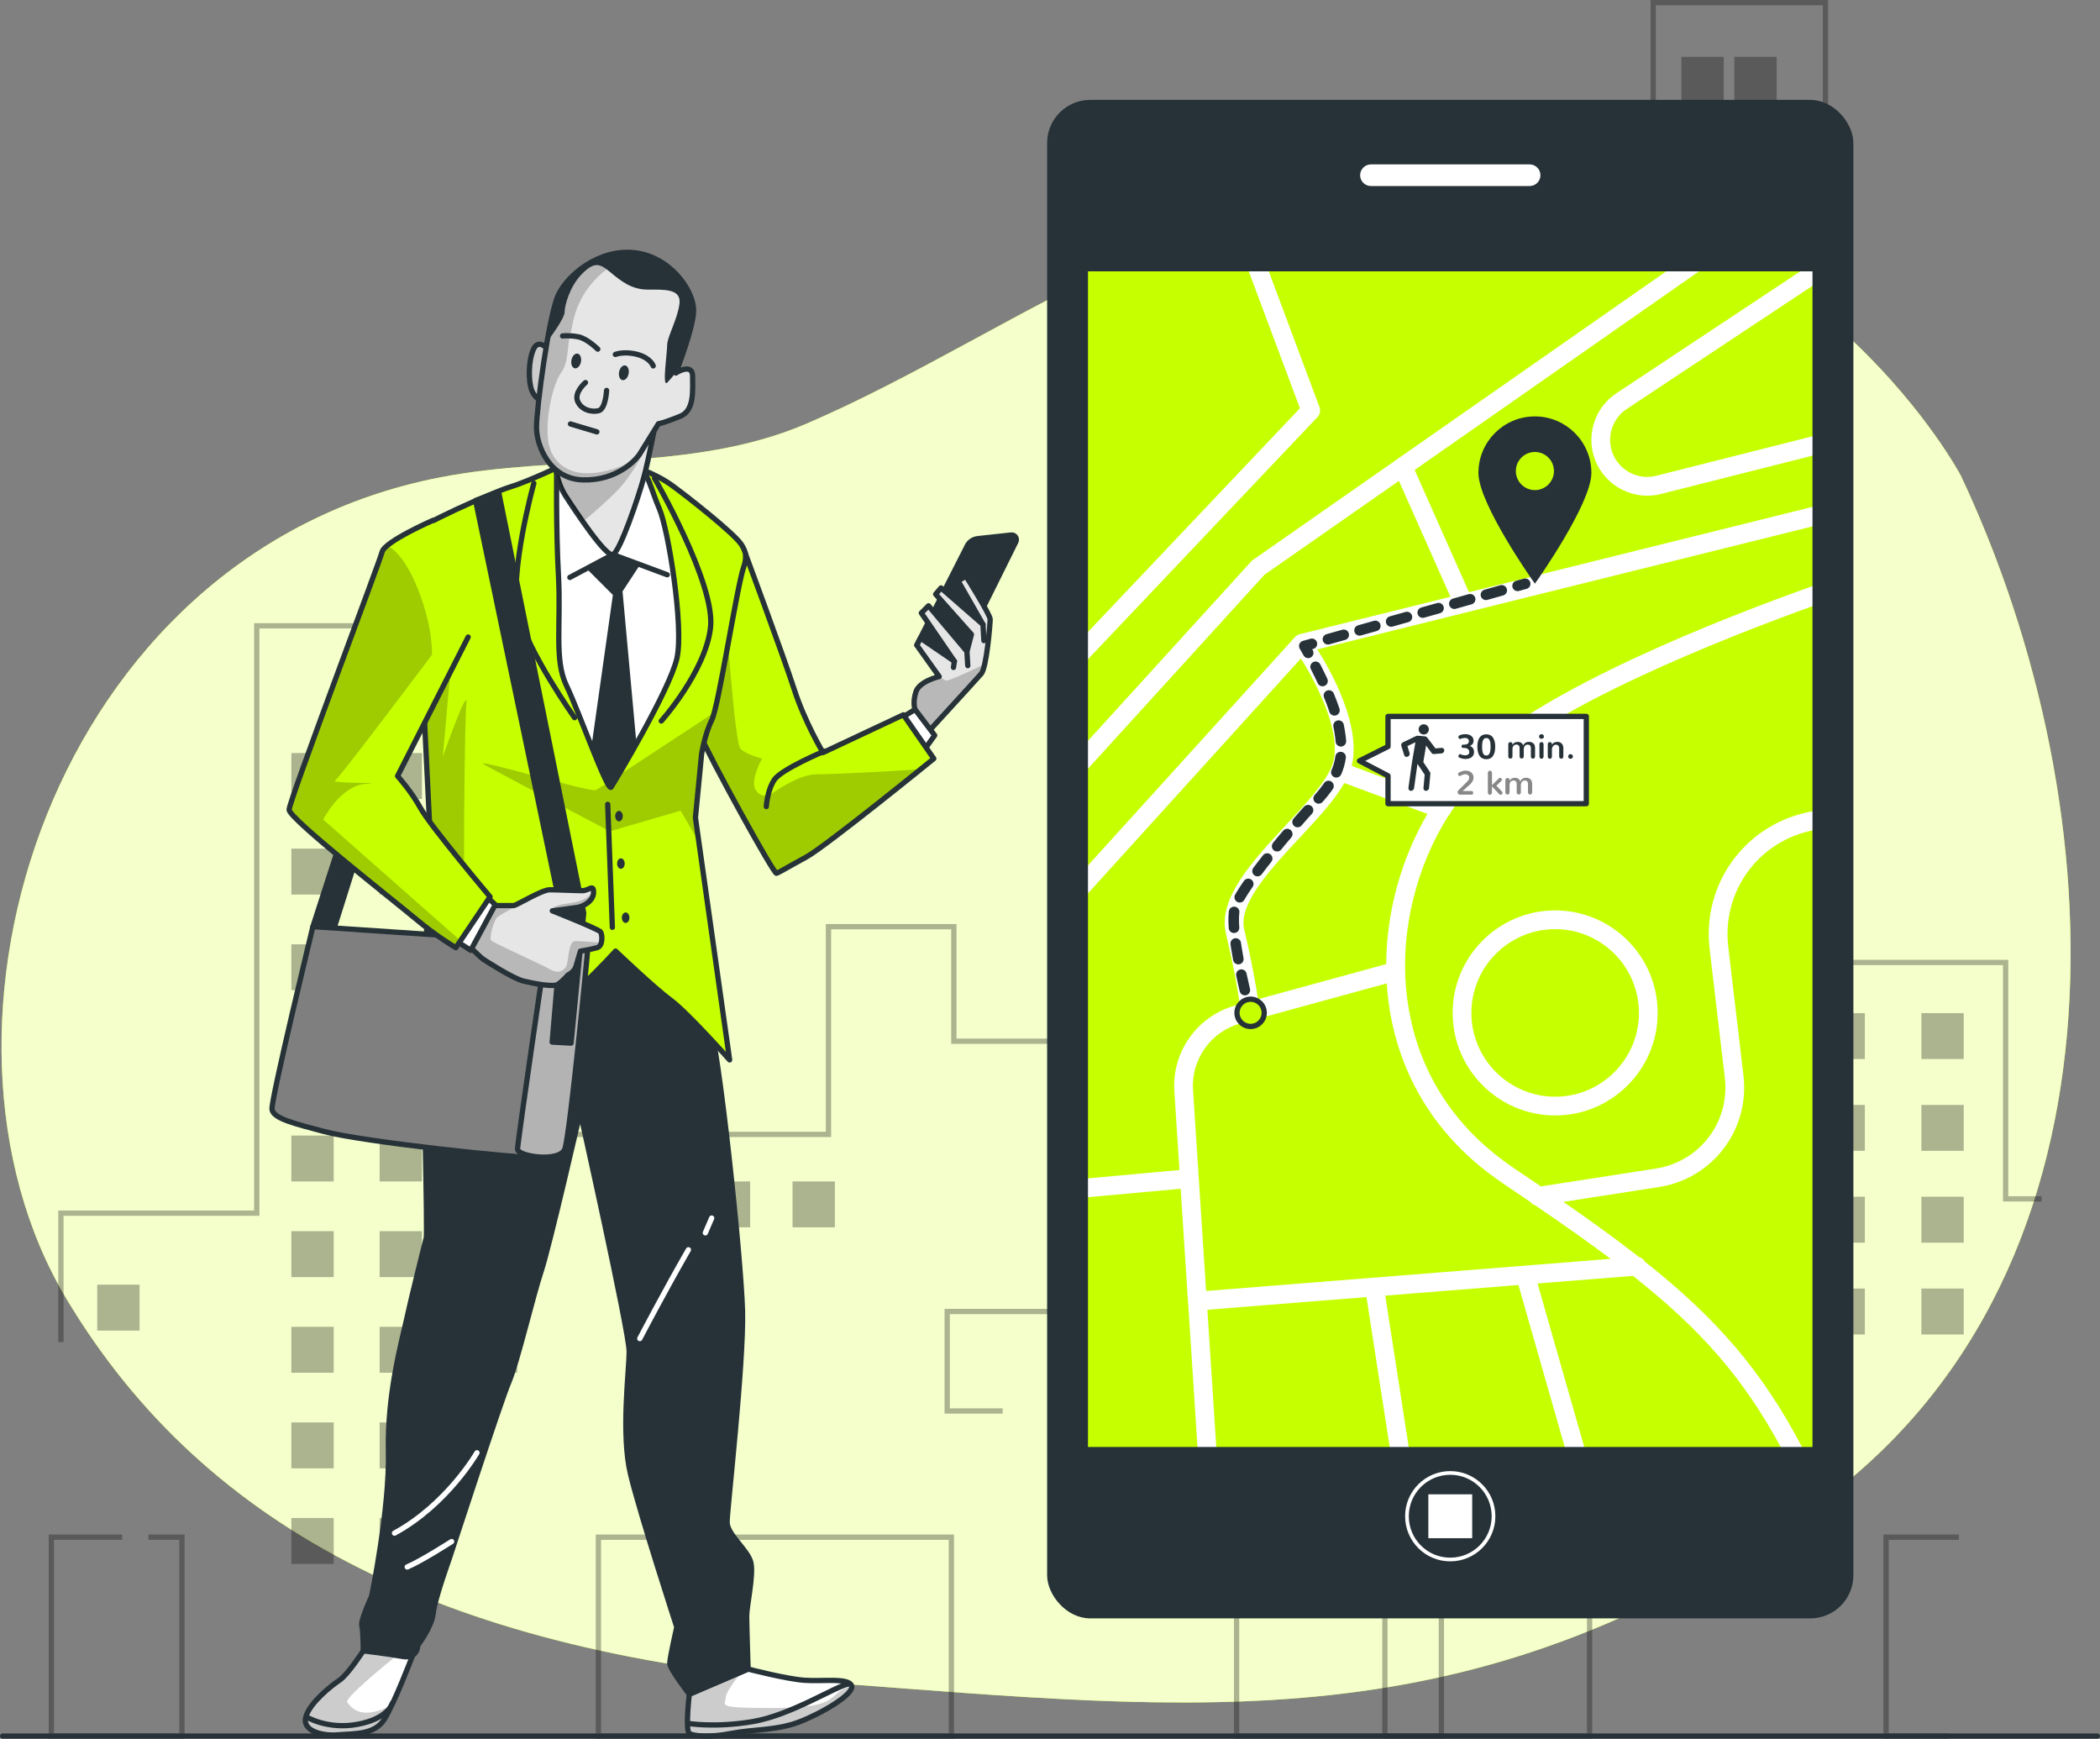 <?xml version="1.0" encoding="UTF-8"?>
<svg xmlns="http://www.w3.org/2000/svg" xmlns:xlink="http://www.w3.org/1999/xlink" viewBox="0 0 397.85 329.37">
  <rect x="0" y="0" width="397.85" height="329.37" fill="#808080" stroke="none"/>
  <defs>
    <style>
      .cls-1, .cls-2, .cls-3, .cls-4 {
        fill: #c6ff00;
      }

      .cls-1, .cls-5, .cls-6, .cls-7, .cls-8, .cls-9, .cls-10, .cls-11, .cls-12 {
        stroke-width: 0px;
      }

      .cls-13 {
        clip-path: url(#clippath-11);
      }

      .cls-14, .cls-7, .cls-9, .cls-15 {
        fill: #fff;
      }

      .cls-2, .cls-16, .cls-17, .cls-3, .cls-15, .cls-18, .cls-19, .cls-20, .cls-21 {
        stroke: #263238;
      }

      .cls-2, .cls-17, .cls-22, .cls-15, .cls-23, .cls-18, .cls-19, .cls-20, .cls-21 {
        stroke-linecap: round;
        stroke-linejoin: round;
      }

      .cls-16, .cls-24, .cls-3 {
        stroke-miterlimit: 10;
      }

      .cls-16, .cls-23, .cls-10, .cls-21 {
        fill: #263238;
      }

      .cls-17 {
        stroke-dasharray: 0 0 3 3;
      }

      .cls-17, .cls-22, .cls-24, .cls-18, .cls-19, .cls-20 {
        fill: none;
      }

      .cls-17, .cls-18, .cls-19 {
        stroke-width: 2px;
      }

      .cls-25 {
        clip-path: url(#clippath-2);
      }

      .cls-6, .cls-24 {
        opacity: .3;
      }

      .cls-26 {
        clip-path: url(#clippath-6);
      }

      .cls-22, .cls-23 {
        stroke: #fff;
      }

      .cls-7 {
        opacity: .8;
      }

      .cls-24 {
        stroke: #000;
      }

      .cls-27 {
        clip-path: url(#clippath-7);
      }

      .cls-8 {
        opacity: .2;
      }

      .cls-28 {
        clip-path: url(#clippath-1);
      }

      .cls-29 {
        clip-path: url(#clippath-4);
      }

      .cls-30 {
        opacity: .47;
      }

      .cls-23 {
        stroke-width: .7px;
      }

      .cls-31 {
        clip-path: url(#clippath-9);
      }

      .cls-32 {
        clip-path: url(#clippath);
      }

      .cls-18 {
        stroke-dasharray: 0 0 3.11 3.11;
      }

      .cls-11 {
        opacity: .5;
      }

      .cls-33 {
        clip-path: url(#clippath-3);
      }

      .cls-34 {
        clip-path: url(#clippath-8);
      }

      .cls-35 {
        clip-path: url(#clippath-5);
      }

      .cls-36 {
        clip-path: url(#clippath-10);
      }

      .cls-12 {
        opacity: .1;
      }
    </style>
    <clipPath id="clippath">
      <rect class="cls-2" x="205.62" y="50.9" width="138.26" height="223.7"/>
    </clipPath>
    <clipPath id="clippath-1">
      <path class="cls-15" d="M141.73,316.17s7.16,1.86,10.6,2.12c3.45.27,8.48-.53,9.01,1.06.53,1.59-5.83,5.3-10.07,6.89-4.24,1.59-8.75,1.33-12.73,2.12-3.98.8-7.16.53-7.95,0-.8-.53,0-7.42,0-7.42l11.13-4.77Z"/>
    </clipPath>
    <clipPath id="clippath-2">
      <path class="cls-15" d="M68.82,312.72s-2.92,4.51-4.51,5.57c-1.59,1.06-5.57,4.24-6.36,6.89s2.92,3.71,6.1,3.45,6.89,0,8.75-2.92c1.86-2.92,5.3-11.93,5.3-11.93,0,0-6.89-2.39-9.28-1.06Z"/>
    </clipPath>
    <clipPath id="clippath-3">
      <path class="cls-15" d="M173.53,141.17s11.35-12.37,12.37-13.55c1.02-1.19,1.69-9.49,1.69-10.33s-4.57-8.13-4.57-8.13l-1.52.85,4.74,8.3-7.96-6.94-1.02,1.19,6.78,7.62-.85,3.22-7.28-8.64-1.36,1.36,6.27,9.15-6.44-4.4-.68,1.36,4.23,5.93s-3.73.85-4.4,2.88c-.68,2.03-.17,3.39-.17,3.39l-2.88,2.54,3.05,4.23Z"/>
    </clipPath>
    <clipPath id="clippath-4">
      <path class="cls-2" d="M171.15,135.41l5.76,8.3s-20.48,16.64-24.21,18.67c-3.73,2.03-5.08,2.88-5.59,3.05-.51.17-12.22-21.05-14.93-27.14-2.71-6.1,8.75-34.2,8.75-34.2,0,0,7.51,20.24,9.54,26.51,2.03,6.27,5.45,11.96,5.45,11.96l15.23-7.15Z"/>
    </clipPath>
    <clipPath id="clippath-5">
      <path class="cls-2" d="M132.9,142.95s.61-3.88,1.94-6.53c1.33-2.65,4.77-25.45,6.1-29.16.32-.9.37-1.7.28-2.41-.18-.63-.44-1.23-.83-1.8-1.5-2.16-10.14-8.98-13.13-11.14-2.99-2.16-7.98-4.16-10.97-4.16s-9.31.17-9.31.17c0,0-6.98,3.32-10.31,4.32-3.32,1-17.95,7.48-17.95,8.64s2.99,61.84,2.99,61.84l-2.66,41.22s12.13-4.49,19.95-8.64,17.62-15.13,17.62-15.13c0,0,7.31,6.98,10.47,9.31,3.16,2.33,11.14,11.3,11.14,11.3l-6.48-45.88,1.16-11.97Z"/>
    </clipPath>
    <clipPath id="clippath-6">
      <path class="cls-15" d="M103.91,66.3s-1.83-2.33-2.83-.17-1,6.17-.33,7.84c.67,1.67,2.67,2.83,2.83,1.83.17-1,.33-9.5.33-9.5Z"/>
    </clipPath>
    <clipPath id="clippath-7">
      <path class="cls-15" d="M128.08,70.64l-.02.02c1.48-3.97,3.34-9.43,3.34-11.83,0-3.99-4.65-10.31-11.3-10.97s-12.47,4.16-14.3,7.98-4.16,21.61-4.16,25.1,2.49,9.81,8.81,9.97c6.32.17,9.97-3.66,10.8-4.99s3.49-5.65,3.49-5.65c1.16-.17,4.32-1.5,4.32-1.5,2.49-1.16,2.16-4.82,2.16-7.48s-3.16-.66-3.16-.66Z"/>
    </clipPath>
    <clipPath id="clippath-8">
      <path class="cls-15" d="M103.62,178.51l-44.34-2.98s-7.95,32.81-7.75,34.6c.2,1.79,4.5,2.76,9.74,4.18,7.36,1.99,36.98,5.17,40.96,4.97,3.98-.2,3.38-6.56,3.58-7.75.2-1.19,2.58-32.41,2.58-32.41l-4.77-.6Z"/>
    </clipPath>
    <clipPath id="clippath-9">
      <path class="cls-15" d="M103.62,178.51s-5.57,37.78-5.57,39.17,7.95,2.58,8.95,0c.99-2.58,4.37-37.58,4.37-38.18s-7.75-.99-7.75-.99Z"/>
    </clipPath>
    <clipPath id="clippath-10">
      <path class="cls-15" d="M93,171.54h4.32c.5,0,5.32-2.99,6.82-2.99s4.82.17,6.15.17,2.16-1.33,2.16.33-1.99,2.66-2.99,2.83c-1,.17-4.82.66-4.82.66,0,0,8.81,3.49,9.14,3.99.33.5.5,2.66-.66,2.99-1.16.33-3.16.66-3.16.66,0,0-.5,1.66-.83,2.83-.33,1.16-1.5,1.66-1.5,1.66,0,0-1.16,1.33-1.99,1.83-.83.5-4.49-.17-6.48-.66s-7.15-3.82-7.65-4.16c-.5-.33-2.83-2.66-2.83-2.66l4.32-7.48Z"/>
    </clipPath>
    <clipPath id="clippath-11">
      <path class="cls-2" d="M82.03,98.57s-9.14,3.99-9.64,5.98-17.62,47.18-17.62,48.84,19.78,17.15,23.94,20.64c4.16,3.49,7.65,5.49,7.65,5.49l6.48-9.64s-11.32-13.43-13.14-16.75c-1.83-3.32-4.38-6.12-4.38-6.12l13.37-26.33"/>
    </clipPath>
  </defs>
  <g id="Background_Simple" data-name="Background Simple">
    <g>
      <path class="cls-1" d="M371.45,90.03s-25.48-47.87-81.75-54.96c-56.27-7.09-95.55,27.48-136.96,45.21-21.68,9.29-46.45,5.68-69.47,10.17C9.67,104.82-18.06,194.85,12.6,246.06c26.54,44.33,73.26,67.38,144.39,72.7,71.13,5.32,121.03,11.52,184.73-31.92,63.7-43.44,59.45-133.87,29.73-196.81Z"/>
      <path class="cls-7" d="M371.45,90.03s-25.48-47.87-81.75-54.96c-56.27-7.09-95.55,27.48-136.96,45.21-21.68,9.29-46.45,5.68-69.47,10.17C9.67,104.82-18.06,194.85,12.6,246.06c26.54,44.33,73.26,67.38,144.39,72.7,71.13,5.32,121.03,11.52,184.73-31.92,63.7-43.44,59.45-133.87,29.73-196.81Z"/>
    </g>
  </g>
  <g id="City">
    <g>
      <polyline class="cls-24" points="11.54 254.24 11.54 229.81 48.64 229.81 48.64 118.55 85.74 118.55 85.74 142.97 106.51 142.97 106.51 214.89 156.96 214.89 156.96 175.54 180.71 175.54 180.71 197.24 198.17 197.24 206 197.24 206.63 205.39 227.13 205.39 227.13 172.82 243.45 172.82 243.45 71.06 283.52 71.06 283.52 110.41 313.2 110.41 313.2 .5 345.84 .5 345.84 182.32 379.97 182.32 379.97 227.1 386.8 227.1"/>
      <rect class="cls-6" x="55.2" y="142.65" width="8.02" height="8.7"/>
      <rect class="cls-6" x="71.92" y="142.65" width="8.02" height="8.7"/>
      <rect class="cls-6" x="55.2" y="160.76" width="8.02" height="8.7"/>
      <rect class="cls-6" x="71.92" y="160.76" width="8.02" height="8.7"/>
      <rect class="cls-6" x="89.97" y="160.76" width="8.02" height="8.7"/>
      <rect class="cls-6" x="89.97" y="178.88" width="8.02" height="8.69"/>
      <rect class="cls-6" x="89.97" y="196.99" width="8.02" height="8.69"/>
      <rect class="cls-6" x="89.97" y="215.11" width="8.02" height="8.69"/>
      <rect class="cls-6" x="89.97" y="233.22" width="8.02" height="8.7"/>
      <rect class="cls-6" x="89.97" y="251.34" width="8.02" height="8.7"/>
      <rect class="cls-6" x="55.2" y="178.88" width="8.02" height="8.69"/>
      <rect class="cls-6" x="71.92" y="178.88" width="8.02" height="8.69"/>
      <rect class="cls-6" x="55.2" y="196.99" width="8.02" height="8.69"/>
      <rect class="cls-6" x="71.92" y="196.99" width="8.02" height="8.69"/>
      <rect class="cls-6" x="55.2" y="215.11" width="8.02" height="8.69"/>
      <rect class="cls-6" x="71.92" y="215.11" width="8.02" height="8.69"/>
      <rect class="cls-6" x="55.2" y="233.22" width="8.02" height="8.7"/>
      <rect class="cls-6" x="18.42" y="243.36" width="8.02" height="8.7"/>
      <rect class="cls-6" x="134.1" y="223.8" width="8.02" height="8.69"/>
      <rect class="cls-6" x="150.15" y="223.8" width="8.02" height="8.69"/>
      <rect class="cls-6" x="318.54" y="10.77" width="8.02" height="8.7"/>
      <rect class="cls-6" x="328.57" y="10.77" width="8.02" height="8.7"/>
      <rect class="cls-6" x="318.54" y="28.89" width="8.02" height="8.69"/>
      <rect class="cls-6" x="328.57" y="28.89" width="8.02" height="8.69"/>
      <rect class="cls-6" x="318.54" y="47" width="8.02" height="8.69"/>
      <rect class="cls-6" x="328.57" y="47" width="8.02" height="8.69"/>
      <rect class="cls-6" x="318.54" y="65.12" width="8.02" height="8.69"/>
      <rect class="cls-6" x="328.57" y="65.12" width="8.02" height="8.69"/>
      <rect class="cls-6" x="318.54" y="83.23" width="8.02" height="8.69"/>
      <rect class="cls-6" x="328.57" y="83.23" width="8.02" height="8.69"/>
      <rect class="cls-6" x="318.54" y="101.35" width="8.02" height="8.69"/>
      <rect class="cls-6" x="328.57" y="101.35" width="8.02" height="8.69"/>
      <rect class="cls-6" x="318.54" y="119.46" width="8.02" height="8.69"/>
      <rect class="cls-6" x="328.57" y="119.46" width="8.02" height="8.69"/>
      <rect class="cls-6" x="318.54" y="137.58" width="8.02" height="8.69"/>
      <rect class="cls-6" x="328.57" y="137.58" width="8.02" height="8.69"/>
      <rect class="cls-6" x="318.54" y="155.69" width="8.02" height="8.7"/>
      <rect class="cls-6" x="328.57" y="155.69" width="8.02" height="8.7"/>
      <rect class="cls-6" x="250.33" y="155.69" width="8.02" height="8.7"/>
      <rect class="cls-6" x="267.72" y="155.69" width="8.02" height="8.7"/>
      <rect class="cls-6" x="285.1" y="155.69" width="8.02" height="8.7"/>
      <rect class="cls-6" x="250.33" y="194.82" width="8.02" height="8.69"/>
      <rect class="cls-6" x="267.72" y="194.82" width="8.02" height="8.69"/>
      <rect class="cls-6" x="285.1" y="194.82" width="8.02" height="8.69"/>
      <rect class="cls-6" x="250.33" y="233.95" width="8.02" height="8.69"/>
      <rect class="cls-6" x="267.72" y="233.95" width="8.02" height="8.69"/>
      <rect class="cls-6" x="285.1" y="233.95" width="8.02" height="8.69"/>
      <rect class="cls-6" x="318.54" y="173.8" width="8.02" height="8.7"/>
      <rect class="cls-6" x="328.57" y="173.8" width="8.02" height="8.7"/>
      <rect class="cls-6" x="318.54" y="191.92" width="8.02" height="8.69"/>
      <rect class="cls-6" x="328.57" y="191.92" width="8.02" height="8.69"/>
      <rect class="cls-6" x="318.54" y="210.03" width="8.02" height="8.69"/>
      <rect class="cls-6" x="328.57" y="210.03" width="8.02" height="8.69"/>
      <rect class="cls-6" x="345.28" y="191.92" width="8.02" height="8.69"/>
      <rect class="cls-6" x="364.01" y="191.92" width="8.02" height="8.69"/>
      <rect class="cls-6" x="345.28" y="209.31" width="8.02" height="8.69"/>
      <rect class="cls-6" x="364.01" y="209.31" width="8.02" height="8.69"/>
      <rect class="cls-6" x="345.28" y="226.7" width="8.02" height="8.7"/>
      <rect class="cls-6" x="364.01" y="226.7" width="8.02" height="8.7"/>
      <rect class="cls-6" x="345.28" y="244.09" width="8.02" height="8.7"/>
      <rect class="cls-6" x="364.01" y="244.09" width="8.02" height="8.7"/>
      <rect class="cls-6" x="318.54" y="228.15" width="8.02" height="8.69"/>
      <rect class="cls-6" x="328.57" y="228.15" width="8.02" height="8.69"/>
      <rect class="cls-6" x="318.54" y="246.26" width="8.02" height="8.69"/>
      <rect class="cls-6" x="328.57" y="246.26" width="8.02" height="8.69"/>
      <rect class="cls-6" x="71.92" y="233.22" width="8.02" height="8.7"/>
      <rect class="cls-6" x="55.2" y="251.34" width="8.02" height="8.7"/>
      <rect class="cls-6" x="71.92" y="251.34" width="8.02" height="8.7"/>
      <rect class="cls-6" x="55.2" y="269.45" width="8.02" height="8.7"/>
      <rect class="cls-6" x="71.92" y="269.45" width="8.02" height="8.7"/>
      <rect class="cls-6" x="55.2" y="287.56" width="8.02" height="8.69"/>
      <rect class="cls-6" x="71.92" y="287.56" width="8.02" height="8.69"/>
      <polyline class="cls-24" points="301.15 293.01 301.15 328.87 234.28 328.87 234.28 257.59 301.15 257.59 301.15 286.63"/>
      <polyline class="cls-24" points="369.2 328.87 357.32 328.87 357.32 291.19 371.12 291.19"/>
      <polyline class="cls-24" points="132.74 291.19 180.24 291.19 180.24 328.87 113.37 328.87 113.37 291.19 126.4 291.19"/>
      <polyline class="cls-24" points="28.12 291.19 34.47 291.19 34.47 328.87 9.73 328.87 9.73 291.19 23.14 291.19"/>
      <rect class="cls-24" x="262.37" y="257.59" width="10.7" height="71.28"/>
      <polyline class="cls-24" points="189.96 267.28 179.45 267.28 179.45 248.44 214.89 248.44 214.89 267.28 199.47 267.28"/>
    </g>
  </g>
  <g id="Device">
    <g>
      <rect class="cls-21" x="198.88" y="19.42" width="151.75" height="286.65" rx="7.67" ry="7.67"/>
      <g>
        <rect class="cls-4" x="205.62" y="50.9" width="138.26" height="223.7"/>
        <g class="cls-32">
          <g>
            <path class="cls-9" d="M343.89,95.89l-65.59,16.29-10.29-23.16,54.59-38.12h-6.21l-79.02,55.17c-.11.08-.21.16-.3.26l-31.46,34.56v5.28l33.95-37.3,25.47-17.78,9.76,21.96-28.52,7.08s0,0,0,0h-.04s-.02.02-.04.02c-.13.04-.26.09-.38.16-.03.02-.07.04-.1.06-.03.02-.05.03-.08.05-.1.07-.2.16-.28.25,0,0,0,0,0,0l-39.72,43.81v5.29l40.83-45.03c3.23,5.1,8.23,14.99,5.75,20.67-1.37,3.14-4.87,6.9-8.58,10.88-6.36,6.83-12.94,13.9-11.37,20.57,1.68,7.13,2.39,11.69,2.62,13.38l-.86.24c-7.17,1.96-12.02,8.77-11.54,16.19l.97,14.97-17.83,1.62v3.57l18.06-1.64,1.37,21.09c-.01.11-.02.22,0,.34,0,.09.03.17.05.26l1.8,27.73h3.56l-1.72-26.5,30.14-2.4,4.48,28.9h3.6l-4.52-29.18,25.23-2.01,8.91,31.18h3.7l-8.99-31.47,18.08-1.44c12.65,9.98,20.91,19.2,28.26,32.91h4.02c-7.81-15.04-16.64-25.01-30.01-35.6-.23-.41-.62-.72-1.08-.85-4.29-3.35-9.05-6.79-14.37-10.48l18.06-2.8c10.21-1.58,17.26-10.86,16.05-21.12l-2.88-24.41c-1.22-10.29,5.49-19.73,15.61-21.96l.89-.2v-3.64l-1.66.37c-11.9,2.63-19.8,13.74-18.37,25.85l2.88,24.41c.99,8.35-4.75,15.9-13.06,17.19l-21.79,3.38c-1.65-1.12-3.34-2.27-5.09-3.45-15.31-10.3-19.57-24.2-20.45-34.05-1.01-11.29,2.03-23.22,7.98-32.66.2-.18.37-.4.47-.66,0-.02,0-.04.02-.06,1.82-2.77,3.87-5.32,6.17-7.55,12.91-12.53,45.04-25.26,62.91-31.68v-3.8c-17.82,6.33-51.54,19.5-65.38,32.94-2.26,2.2-4.31,4.68-6.14,7.37l-16.32-6.06c1.82-7.55-3.77-17.69-6.52-22.07l94.35-23.43v-3.66ZM284.82,224.23c1.75,1.18,3.44,2.32,5.08,3.44.24.32.58.55.96.66,5.3,3.62,10.02,6.94,14.28,10.13l-76.64,6.09-2.48-38.12c-.37-5.74,3.38-11.01,8.93-12.54l27.78-7.61c.03.42.04.84.08,1.26.95,10.62,5.54,25.6,22.01,36.68ZM270.43,154.18c-4.94,8.44-7.75,18.52-7.81,28.45l-24.29,6.65c-.3-2.05-1.03-6.5-2.62-13.25-1.13-4.82,5.05-11.47,10.51-17.33,3.39-3.64,6.61-7.11,8.47-10.37l15.74,5.85Z"/>
            <path class="cls-9" d="M246.27,77.34l-40.64,42.88v5.17l43.98-46.4c.47-.49.61-1.21.38-1.84l-9.8-26.24h-3.79l9.88,26.44Z"/>
            <path class="cls-9" d="M275.21,191.88c0,10.71,8.71,19.42,19.42,19.42s19.42-8.71,19.42-19.42-8.71-19.42-19.42-19.42-19.42,8.71-19.42,19.42ZM310.5,191.88c0,8.75-7.12,15.87-15.87,15.87s-15.87-7.12-15.87-15.87,7.12-15.87,15.87-15.87,15.87,7.12,15.87,15.87Z"/>
            <path class="cls-9" d="M302.25,87.26c1.63,4.07,5.6,6.64,9.83,6.64.85,0,1.71-.1,2.57-.32l29.23-7.39v-3.67l-30.11,7.61c-3.4.86-6.93-.95-8.23-4.2-1.23-3.07-.12-6.62,2.64-8.45l35.7-23.67v-2.93h-2.02l-35.65,23.63c-4.15,2.75-5.82,8.11-3.97,12.73Z"/>
          </g>
          <g>
            <path class="cls-16" d="M290.79,79.38c-5.63,0-10.2,4.57-10.2,10.2s10.2,20.12,10.2,20.12c0,0,10.2-14.49,10.2-20.12s-4.57-10.2-10.2-10.2ZM290.79,93.34c-2.27,0-4.11-1.84-4.11-4.11s1.84-4.11,4.11-4.11,4.11,1.84,4.11,4.11-1.84,4.11-4.11,4.11Z"/>
            <g>
              <line class="cls-19" x1="288.95" y1="110.58" x2="287.51" y2="110.98"/>
              <line class="cls-18" x1="284.51" y1="111.83" x2="250.04" y2="121.53"/>
              <path class="cls-19" d="M248.54,121.96l-1.44.41s.29.48.74,1.3"/>
              <path class="cls-17" d="M249.24,126.31c1.61,3.15,3.65,7.59,4.35,11.09,1.22,6.1.41,9.35-4.47,14.63-4.88,5.28-13.41,15.44-15.04,19.51-1.19,2.99.9,12.55,2.1,17.42"/>
              <path class="cls-19" d="M236.55,190.41c.23.91.38,1.45.38,1.45"/>
            </g>
            <circle class="cls-3" cx="236.93" cy="191.86" r="2.58"/>
            <g>
              <polygon class="cls-15" points="262.96 135.71 262.96 141.42 257.55 144.13 262.96 146.96 262.96 152.24 300.53 152.24 300.53 135.71 262.96 135.71"/>
              <g>
                <path class="cls-10" d="M269.73,139.14c.54,0,.97-.44.97-.97s-.44-.97-.97-.97-.97.44-.97.97.44.97.97.97Z"/>
                <path class="cls-10" d="M273.1,141.67l-1.15.1s-1.65-2.24-1.78-2.25c0,0-1.66-.21-1.81-.13l-2.56,1.22c-.26.12-.4.42-.32.67l.55,1.77c.06.21.25.33.46.33.07,0,.13-.01.2-.04.28-.11.44-.42.36-.69l-.41-1.32,1.51-.72-.66,3.88h0s-.66,4.76-.66,4.76c-.04.29.16.54.46.56,0,0,.02,0,.03,0,.28,0,.54-.22.58-.51l.64-4.6,1.37,2.04-.23,2.54c-.03.29.19.53.48.53s.55-.24.58-.53l.25-2.72c.01-.12-.02-.23-.08-.32l-1.26-1.88.53-3.13,1.05,1.42c.09.12.23.19.39.19.01,0,.03,0,.04,0l1.43-.12c.29-.02.54-.28.54-.57s-.23-.51-.53-.49Z"/>
              </g>
              <g>
                <path class="cls-10" d="M276.48,143.53c-.12-.06-.18-.15-.18-.28,0-.1.03-.19.1-.27.07-.08.14-.13.22-.13.03,0,.05,0,.08.02.1.04.17.08.23.1.05.02.14.05.26.07s.24.04.35.04c.25,0,.45-.05.6-.15s.22-.26.22-.48c0-.23-.09-.42-.27-.56-.18-.14-.4-.21-.67-.21h-.26c-.09,0-.15-.03-.2-.09-.05-.06-.07-.13-.07-.22s.02-.16.07-.22c.05-.06.11-.09.2-.09h.25c.25,0,.46-.06.63-.17.16-.11.25-.28.25-.49,0-.14-.04-.25-.11-.35s-.17-.16-.27-.2c-.11-.04-.23-.06-.36-.06-.32,0-.6.06-.84.18-.03.02-.07.02-.1.02-.08,0-.15-.04-.22-.12-.06-.08-.1-.17-.1-.27,0-.11.05-.19.13-.25.13-.08.3-.15.52-.2.22-.05.44-.08.67-.08.45,0,.83.11,1.12.33.29.22.44.52.44.9,0,.25-.06.46-.19.63-.13.17-.31.3-.54.38.27.07.47.21.61.41.14.2.21.45.21.75,0,.22-.04.41-.13.58-.08.17-.2.31-.35.41-.15.1-.32.18-.51.23-.19.05-.4.08-.63.08-.41,0-.79-.09-1.14-.26Z"/>
                <path class="cls-10" d="M280.91,143.68c-.2-.09-.36-.2-.49-.35-.13-.14-.23-.32-.31-.53-.08-.21-.14-.42-.17-.64-.03-.22-.05-.46-.05-.72s.02-.49.05-.71c.03-.22.09-.43.17-.64.08-.2.19-.38.31-.52.12-.14.29-.26.48-.34.2-.09.42-.13.68-.13s.47.04.67.13c.2.08.36.2.48.34.13.14.23.32.31.52.08.2.14.41.18.64.03.22.05.46.05.72s-.02.49-.05.72c-.03.22-.09.44-.17.64-.08.21-.19.38-.31.53-.13.15-.29.26-.48.35-.2.09-.42.13-.67.13s-.48-.04-.67-.13ZM281.88,143.05c.09-.04.16-.1.22-.18.06-.08.11-.17.15-.27.04-.1.07-.21.09-.35.02-.13.03-.26.04-.39,0-.12.01-.26.01-.42s0-.29-.01-.41c0-.12-.02-.25-.04-.38-.02-.13-.05-.25-.09-.34-.04-.1-.09-.18-.14-.26-.06-.08-.13-.14-.22-.18-.09-.04-.19-.06-.3-.06s-.21.02-.3.06c-.09.04-.16.1-.22.18-.06.08-.11.17-.14.26-.04.1-.07.21-.09.34-.02.13-.03.26-.04.38,0,.12-.01.26-.01.42s0,.29.01.42c0,.12.02.25.04.39.02.13.05.25.09.35.04.1.09.19.14.27.06.08.13.14.22.18.09.04.19.06.3.06s.21-.02.3-.06Z"/>
                <path class="cls-10" d="M285.86,143.61c-.07-.08-.11-.18-.11-.32v-2.29c0-.13.04-.24.11-.31.07-.07.17-.11.29-.11s.2.03.28.1c.08.07.11.16.11.27v.16c.19-.38.53-.57,1.01-.57.26,0,.48.06.66.18.18.12.3.29.37.5.19-.46.56-.69,1.1-.69.34,0,.62.1.83.3.21.2.31.5.31.89v1.56c0,.14-.04.24-.11.32-.07.07-.17.11-.29.11s-.21-.04-.28-.11c-.07-.08-.11-.18-.11-.32v-1.56c0-.22-.05-.38-.16-.5-.1-.11-.25-.17-.43-.17-.23,0-.41.08-.55.24-.14.16-.21.39-.21.67v1.3c0,.14-.04.24-.11.32-.07.08-.17.11-.29.11-.11,0-.2-.04-.28-.11-.07-.08-.11-.18-.11-.32v-1.54c0-.23-.05-.4-.16-.51-.1-.11-.25-.17-.43-.17-.23,0-.41.08-.55.23-.14.15-.21.36-.21.62v1.38c0,.14-.04.24-.11.32-.08.07-.17.11-.29.11s-.2-.04-.28-.11Z"/>
                <path class="cls-10" d="M291.71,139.83c-.08-.08-.13-.19-.13-.32s.04-.23.13-.31c.08-.08.2-.12.33-.12s.25.04.33.12c.08.08.13.18.13.31s-.04.23-.13.32c-.08.08-.2.12-.33.12s-.25-.04-.33-.12ZM291.76,143.61c-.07-.08-.11-.18-.11-.32v-2.27c0-.14.04-.25.11-.33.07-.08.17-.12.28-.12s.21.04.28.12c.07.08.11.19.11.33v2.27c0,.14-.04.25-.11.32-.07.08-.17.12-.28.12s-.21-.04-.28-.11Z"/>
                <path class="cls-10" d="M293.34,143.61c-.07-.08-.11-.18-.11-.32v-2.32c0-.13.04-.22.11-.29.08-.07.17-.1.29-.1s.21.03.28.1c.07.07.11.16.11.29v.11c.09-.18.23-.31.4-.41.18-.09.39-.14.63-.14.15,0,.29.02.43.07.13.05.25.12.36.22.1.1.19.22.25.38s.09.34.09.54v1.55c0,.14-.04.24-.11.32-.07.08-.17.11-.29.11-.11,0-.2-.04-.28-.11-.07-.08-.11-.18-.11-.32v-1.56c0-.22-.06-.38-.17-.49s-.25-.17-.43-.17c-.21,0-.39.08-.54.25-.15.17-.23.38-.23.65v1.33c0,.14-.04.24-.11.32-.07.08-.17.11-.28.11s-.21-.04-.28-.11Z"/>
                <path class="cls-10" d="M297.22,143.61c-.09-.09-.13-.19-.13-.31s.04-.22.13-.31c.08-.09.19-.13.32-.13s.23.04.32.13c.09.08.13.19.13.31s-.04.23-.13.31c-.09.09-.19.13-.32.13s-.24-.04-.32-.13Z"/>
              </g>
              <g class="cls-30">
                <path class="cls-5" d="M278.42,148.67l-1.33,1.18h1.74c.09,0,.15.03.2.1.05.07.07.14.07.24s-.02.17-.07.24c-.05.07-.12.1-.2.1h-2.23c-.14,0-.25-.04-.33-.13-.08-.09-.12-.19-.12-.31,0-.15.06-.29.17-.4l1.63-1.62c.27-.26.4-.51.4-.74,0-.19-.07-.35-.21-.48-.14-.12-.31-.19-.51-.19-.12,0-.23.01-.33.04-.11.03-.18.05-.23.07-.05.02-.12.06-.23.12-.1.06-.17.1-.18.1-.03.01-.06.02-.09.02-.09,0-.17-.04-.24-.12-.08-.08-.11-.17-.11-.26,0-.11.05-.2.16-.26.21-.12.42-.22.63-.29.21-.07.45-.1.7-.1.43,0,.78.13,1.05.38.27.25.41.56.41.92,0,.49-.25.95-.75,1.39Z"/>
                <path class="cls-5" d="M281.99,150.41c-.07-.08-.11-.19-.11-.33v-3.64c0-.14.04-.25.11-.33.07-.08.17-.12.28-.12s.21.04.28.12c.07.08.11.19.11.33v2.3l1.3-1.29c.07-.07.14-.11.23-.11s.17.04.24.11c.07.07.1.16.1.25,0,.08-.03.16-.09.22l-.95.91,1.08,1.13c.06.07.09.14.09.23,0,.09-.04.18-.11.25-.07.07-.16.11-.26.11-.11,0-.2-.04-.27-.13l-1.37-1.46v1.14c0,.14-.04.25-.11.33-.07.08-.17.12-.29.12s-.21-.04-.28-.12Z"/>
                <path class="cls-5" d="M285.31,150.41c-.07-.08-.11-.18-.11-.32v-2.29c0-.13.04-.24.11-.31.07-.07.17-.11.29-.11.11,0,.2.03.28.1.08.07.11.16.11.27v.16c.19-.38.53-.57,1.01-.57.26,0,.48.06.66.18.18.12.3.29.37.5.19-.46.56-.69,1.1-.69.34,0,.62.1.83.3.21.2.31.5.31.89v1.56c0,.14-.04.24-.11.32-.07.08-.17.11-.29.11s-.21-.04-.28-.11c-.07-.08-.11-.18-.11-.32v-1.56c0-.22-.05-.38-.16-.5-.1-.11-.25-.17-.43-.17-.23,0-.41.08-.55.25-.14.16-.21.39-.21.67v1.3c0,.14-.04.24-.11.32-.07.08-.17.11-.29.11s-.2-.04-.28-.11c-.07-.08-.11-.18-.11-.32v-1.54c0-.23-.05-.4-.16-.51-.1-.12-.25-.17-.43-.17-.23,0-.41.08-.55.23-.14.15-.21.36-.21.62v1.38c0,.14-.04.24-.11.32-.08.08-.17.11-.29.11-.11,0-.2-.04-.28-.11Z"/>
              </g>
            </g>
          </g>
        </g>
        <rect class="cls-20" x="205.62" y="50.9" width="138.26" height="223.7"/>
      </g>
      <path class="cls-9" d="M289.79,35.24h-30.06c-1.13,0-2.05-.92-2.05-2.05h0c0-1.13.92-2.05,2.05-2.05h30.06c1.13,0,2.05.92,2.05,2.05h0c0,1.13-.92,2.05-2.05,2.05Z"/>
      <path class="cls-23" d="M282.95,287.22c0-4.53-3.67-8.2-8.2-8.2s-8.2,3.67-8.2,8.2,3.67,8.2,8.2,8.2,8.2-3.67,8.2-8.2Z"/>
      <rect class="cls-9" x="270.6" y="283.07" width="8.31" height="8.31"/>
    </g>
  </g>
  <g id="Character">
    <g>
      <polygon class="cls-21" points="59.28 175.53 84.33 97.98 88.51 95.8 63.26 175.93 59.28 175.53"/>
      <g>
        <path class="cls-14" d="M141.73,316.17s7.16,1.86,10.6,2.12c3.45.27,8.48-.53,9.01,1.06.53,1.59-5.83,5.3-10.07,6.89-4.24,1.59-8.75,1.33-12.73,2.12-3.98.8-7.16.53-7.95,0-.8-.53,0-7.42,0-7.42l11.13-4.77Z"/>
        <g class="cls-28">
          <path class="cls-8" d="M161.35,319.48c-.65.08-1.36.3-2.07.8-2.36,1.63-2,3.27-13.07,3.27s-8.71-.54-8.71-2c0-.97,1.85-3.38,3.09-4.89l-9.99,4.28s-.8,6.89,0,7.42c.8.53,3.98.8,7.95,0,3.98-.8,8.48-.53,12.73-2.12,4.14-1.55,10.27-5.11,10.08-6.76Z"/>
          <path class="cls-20" d="M130.24,326.45s5.26.91,12.53-.36c7.26-1.27,15.61-6.72,17.97-7.08"/>
        </g>
        <path class="cls-20" d="M141.73,316.17s7.16,1.86,10.6,2.12c3.45.27,8.48-.53,9.01,1.06.53,1.59-5.83,5.3-10.07,6.89-4.24,1.59-8.75,1.33-12.73,2.12-3.98.8-7.16.53-7.95,0-.8-.53,0-7.42,0-7.42l11.13-4.77Z"/>
      </g>
      <g>
        <path class="cls-14" d="M68.82,312.72s-2.92,4.51-4.51,5.57c-1.59,1.06-5.57,4.24-6.36,6.89s2.92,3.71,6.1,3.45,6.89,0,8.75-2.92c1.86-2.92,5.3-11.93,5.3-11.93,0,0-6.89-2.39-9.28-1.06Z"/>
        <g class="cls-25">
          <path class="cls-8" d="M74.14,323.2c-.47.16-.95.34-1.46.53-4.72,1.82-6.17-.36-6.9-1.27-.58-.73,6.97-6.91,10.01-9.36-2.23-.58-5.48-1.2-6.97-.38,0,0-2.92,4.51-4.51,5.57-1.59,1.06-5.57,4.24-6.36,6.89s2.92,3.71,6.1,3.45,6.89,0,8.75-2.92c.39-.61.85-1.5,1.34-2.52Z"/>
          <path class="cls-20" d="M57.95,325.18s4.02,2.54,9.83,1.45,6.54-3.99,6.54-3.99"/>
        </g>
        <path class="cls-20" d="M68.82,312.72s-2.92,4.51-4.51,5.57c-1.59,1.06-5.57,4.24-6.36,6.89s2.92,3.71,6.1,3.45,6.89,0,8.75-2.92c1.86-2.92,5.3-11.93,5.3-11.93,0,0-6.89-2.39-9.28-1.06Z"/>
      </g>
      <g>
        <path class="cls-21" d="M80.22,201.11s.8,32.34.53,33.4c-.27,1.06-2.92,11.66-3.71,15.38-.8,3.71-3.71,14.05-3.45,24.92.27,10.87-3.18,27.57-3.18,27.57,0,0-2.12,4.51-1.86,5.57.27,1.06.27,4.77.27,4.77,0,0,4.51.53,7.42,1.06,2.92.53,2.92-2.12,2.92-2.12,0,0,2.65-3.45,2.92-6.1s3.05-10.34,3.05-10.34c0,0,9.68-29.69,11.27-33.4,1.59-3.71,4.51-16.17,6.1-20.94,1.59-4.77,7.42-30.22,7.42-30.22,0,0,9.28,41.62,9.28,45.33s-1.59,15.64.27,23.33c1.86,7.69,8.75,28.9,8.75,28.9,0,0-1.33,5.83-1.33,6.89s3.71,5.83,3.71,5.83l11.13-4.77s-.27-8.22-.27-10.07,1.33-7.69.8-10.07c-.53-2.39-4.51-5.3-4.51-7.69s3.18-29.96,2.92-40.03-4.51-50.11-6.36-54.88c-1.86-4.77-13.52-17.23-18.29-17.76-4.77-.53-35.79,25.45-35.79,25.45Z"/>
        <g>
          <path class="cls-22" d="M121.21,253.57s4.81-9.21,9.21-16.82"/>
          <line class="cls-22" x1="133.63" y1="233.54" x2="134.83" y2="230.74"/>
          <path class="cls-22" d="M90.36,275.2s-5.61,9.77-15.62,15.22"/>
          <path class="cls-22" d="M85.56,292.02s-5.61,3.61-8.41,4.81"/>
        </g>
      </g>
      <path class="cls-21" d="M183.24,103.43l-9.54,18.76,6.94,4.23,11.82-23.8c.31-.62-.19-1.34-.88-1.27l-6.35.69c-.85.09-1.6.61-1.99,1.37Z"/>
      <g>
        <g>
          <path class="cls-14" d="M173.53,141.17s11.35-12.37,12.37-13.55c1.02-1.19,1.69-9.49,1.69-10.33s-4.57-8.13-4.57-8.13l-1.52.85,4.74,8.3-7.96-6.94-1.02,1.19,6.78,7.62-.85,3.22-7.28-8.64-1.36,1.36,6.27,9.15-6.44-4.4-.68,1.36,4.23,5.93s-3.73.85-4.4,2.88c-.68,2.03-.17,3.39-.17,3.39l-2.88,2.54,3.05,4.23Z"/>
          <g class="cls-33">
            <path class="cls-12" d="M173.53,141.17s11.35-12.37,12.37-13.55c1.02-1.19,1.69-9.49,1.69-10.33s-4.57-8.13-4.57-8.13l-1.52.85,4.74,8.3-7.96-6.94-1.02,1.19,6.78,7.62-.85,3.22-7.28-8.64-1.36,1.36,6.27,9.15-6.44-4.4-.68,1.36,4.23,5.93s-3.73.85-4.4,2.88c-.68,2.03-.17,3.39-.17,3.39l-2.88,2.54,3.05,4.23Z"/>
            <path class="cls-8" d="M177.92,128.12c-.08.02-3.73.87-4.4,2.88-.68,2.03-.17,3.39-.17,3.39l-2.88,2.54,3.05,4.23s11.35-12.37,12.37-13.55c.24-.28.46-.97.66-1.86-1.3.74-6.6,3.17-7.19,3.17-.32,0-.92-.4-1.44-.8Z"/>
          </g>
          <path class="cls-20" d="M173.53,141.17s11.35-12.37,12.37-13.55c1.02-1.19,1.69-9.49,1.69-10.33s-4.57-8.13-4.57-8.13l-1.52.85,4.74,8.3-7.96-6.94-1.02,1.19,6.78,7.62-.85,3.22-7.28-8.64-1.36,1.36,6.27,9.15-6.44-4.4-.68,1.36,4.23,5.93s-3.73.85-4.4,2.88c-.68,2.03-.17,3.39-.17,3.39l-2.88,2.54,3.05,4.23Z"/>
        </g>
        <line class="cls-15" x1="183.18" y1="123.38" x2="183.35" y2="126.09"/>
        <line class="cls-15" x1="186.23" y1="118.3" x2="186.4" y2="121.35"/>
        <line class="cls-15" x1="180.81" y1="125.24" x2="180.64" y2="126.43"/>
      </g>
      <polygon class="cls-15" points="174.88 142.35 177.08 139.3 173.36 134.39 170.65 136.08 174.88 142.35"/>
      <g>
        <g>
          <path class="cls-4" d="M171.15,135.41l5.76,8.3s-20.48,16.64-24.21,18.67c-3.73,2.03-5.08,2.88-5.59,3.05-.51.17-12.22-21.05-14.93-27.14-2.71-6.1,8.75-34.2,8.75-34.2,0,0,7.51,20.24,9.54,26.51,2.03,6.27,5.45,11.96,5.45,11.96l15.23-7.15Z"/>
          <g class="cls-29">
            <path class="cls-8" d="M174.42,145.72c-5.96.42-17.1.96-19.8.96-3.54,0-8.75,3.91-8.75,3.91,0,0-1.86.74-2.79-1.12-.93-1.86,1.3-5.77,1.3-5.77,0,0-2.98-.74-4.09-1.86-1.12-1.12-2.79-25.87-2.79-25.87l-1.07.26c-2.86,8.4-5.76,18.65-4.24,22.05,2.71,6.1,14.42,27.31,14.93,27.14.51-.17,1.86-1.02,5.59-3.05,2.92-1.59,16.14-12.16,21.72-16.65Z"/>
          </g>
          <path class="cls-20" d="M171.15,135.41l5.76,8.3s-20.48,16.64-24.21,18.67c-3.73,2.03-5.08,2.88-5.59,3.05-.51.17-12.22-21.05-14.93-27.14-2.71-6.1,8.75-34.2,8.75-34.2,0,0,7.51,20.24,9.54,26.51,2.03,6.27,5.45,11.96,5.45,11.96l15.23-7.15Z"/>
        </g>
        <path class="cls-20" d="M156.19,142.29s-8.13,3.39-9.49,5.42c-1.36,2.03-1.52,5.08-1.52,5.08"/>
      </g>
      <g>
        <g>
          <path class="cls-4" d="M132.9,142.95s.61-3.88,1.94-6.53c1.33-2.65,4.77-25.45,6.1-29.16.32-.9.37-1.7.28-2.41-.18-.63-.44-1.23-.83-1.8-1.5-2.16-10.14-8.98-13.13-11.14-2.99-2.16-7.98-4.16-10.97-4.16s-9.31.17-9.31.17c0,0-6.98,3.32-10.31,4.32-3.32,1-17.95,7.48-17.95,8.64s2.99,61.84,2.99,61.84l-2.66,41.22s12.13-4.49,19.95-8.64,17.62-15.13,17.62-15.13c0,0,7.31,6.98,10.47,9.31,3.16,2.33,11.14,11.3,11.14,11.3l-6.48-45.88,1.16-11.97Z"/>
          <g class="cls-35">
            <path class="cls-20" d="M101.14,91.55s-4.83,17.37-2.9,24.77c1.93,7.4,10.62,19.63,10.62,19.63"/>
            <path class="cls-20" d="M123.99,90.58s11.58,19.95,10.62,28.31c-.97,8.36-9.33,17.69-9.33,17.69"/>
            <path class="cls-8" d="M135.64,134.77s-21.78,14.33-22.71,14.89c-.93.56-23.82-6.33-21.22-4.84,2.61,1.49,23.82,12.66,23.82,12.66l13.4-3.91,3.72,6.33-.93-7.07,3.91-18.05Z"/>
            <path class="cls-8" d="M85.2,180.75c1.49-1.12,2.98-10.24,2.79-12.47-.19-2.23,0-31.27.37-34.99.37-3.72-4.47,10.05-4.47,10.05l1.49-16.75-4.94,10.58c.66,13.49,1.26,25.57,1.26,25.57l-1.24,19.14c2.25-.33,4.18-.72,4.73-1.13Z"/>
          </g>
          <path class="cls-20" d="M132.9,142.95s.61-3.88,1.94-6.53c1.33-2.65,4.77-25.45,6.1-29.16.32-.9.37-1.7.28-2.41-.18-.63-.44-1.23-.83-1.8-1.5-2.16-10.14-8.98-13.13-11.14-2.99-2.16-7.98-4.16-10.97-4.16s-9.31.17-9.31.17c0,0-6.98,3.32-10.31,4.32-3.32,1-17.95,7.48-17.95,8.64s2.99,61.84,2.99,61.84l-2.66,41.22s12.13-4.49,19.95-8.64,17.62-15.13,17.62-15.13c0,0,7.31,6.98,10.47,9.31,3.16,2.33,11.14,11.3,11.14,11.3l-6.48-45.88,1.16-11.97Z"/>
        </g>
        <g>
          <path class="cls-20" d="M115.13,152.37s.57,14.85.88,23.29"/>
          <path class="cls-10" d="M117.99,154.6c0,.55-.32.99-.72.99s-.72-.44-.72-.99.32-.99.72-.99.72.44.72.99Z"/>
          <path class="cls-10" d="M118.35,163.59c0,.55-.32.99-.72.99s-.72-.44-.72-.99.32-.99.72-.99.72.44.72.99Z"/>
          <path class="cls-10" d="M119.25,173.84c0,.55-.32.99-.72.99s-.72-.44-.72-.99.32-.99.72-.99.72.44.72.99Z"/>
        </g>
      </g>
      <g>
        <path class="cls-14" d="M103.91,66.3s-1.83-2.33-2.83-.17-1,6.17-.33,7.84c.67,1.67,2.67,2.83,2.83,1.83.17-1,.33-9.5.33-9.5Z"/>
        <g class="cls-26">
          <path class="cls-8" d="M103.91,66.3s-1.83-2.33-2.83-.17-1,6.17-.33,7.84c.67,1.67,2.67,2.83,2.83,1.83.17-1,.33-9.5.33-9.5Z"/>
        </g>
        <path class="cls-20" d="M103.91,66.3s-1.83-2.33-2.83-.17-1,6.17-.33,7.84c.67,1.67,2.67,2.83,2.83,1.83.17-1,.33-9.5.33-9.5Z"/>
      </g>
      <path class="cls-15" d="M105.47,88.6s-.17,11.3.33,20.45c.5,9.14-.83,15.96,1.5,20.78,2.33,4.82,7.81,20.28,8.48,19.28.66-1,11.14-18.45,12.47-24.44,1.33-5.98-1.66-24.44-3.32-28.26-1.66-3.82-2.16-7.15-4.16-8.15-1.99-1-11.14-5.32-15.29.33Z"/>
      <path class="cls-15" d="M105.14,87.6s.17,3.49,1.99,6.32c1.83,2.83,7.65,11.64,8.98,11.14,1.33-.5,4.82-10.8,5.82-14.46,1-3.66,2.16-9.97,2.16-9.97,0,0-4.49,5.15-7.65,6.32-3.16,1.16-11.3.66-11.3.66Z"/>
      <path class="cls-12" d="M105.14,87.6s.17,3.49,1.99,6.32c1.83,2.83,7.65,11.64,8.98,11.14,1.33-.5,4.82-10.8,5.82-14.46,1-3.66,2.16-9.97,2.16-9.97,0,0-4.49,5.15-7.65,6.32-3.16,1.16-11.3.66-11.3.66Z"/>
      <path class="cls-8" d="M117.05,92.82c3.51-3.68,6.36-10.04,6.36-10.04l-.94-.44c-1.59,1.61-4.07,3.87-6.03,4.59-3.16,1.16-11.3.66-11.3.66,0,0,.17,3.49,1.99,6.32.69,1.06,1.93,2.96,3.3,4.9,1.78-1.46,4.48-3.76,6.62-6Z"/>
      <g>
        <path class="cls-14" d="M128.08,70.64l-.02.02c1.48-3.97,3.34-9.43,3.34-11.83,0-3.99-4.65-10.31-11.3-10.97s-12.47,4.16-14.3,7.98-4.16,21.61-4.16,25.1,2.49,9.81,8.81,9.97c6.32.17,9.97-3.66,10.8-4.99s3.49-5.65,3.49-5.65c1.16-.17,4.32-1.5,4.32-1.5,2.49-1.16,2.16-4.82,2.16-7.48s-3.16-.66-3.16-.66Z"/>
        <g class="cls-27">
          <path class="cls-12" d="M128.08,70.64l-.02.02c1.48-3.97,3.34-9.43,3.34-11.83,0-3.99-4.65-10.31-11.3-10.97s-12.47,4.16-14.3,7.98-4.16,21.61-4.16,25.1,2.49,9.81,8.81,9.97c6.32.17,9.97-3.66,10.8-4.99s3.49-5.65,3.49-5.65c1.16-.17,4.32-1.5,4.32-1.5,2.49-1.16,2.16-4.82,2.16-7.48s-3.16-.66-3.16-.66Z"/>
          <path class="cls-8" d="M108.01,63.54c.5-1.17.33-6.19,5.19-11.04,2.85-2.85,6.51-3.85,9.04-4.19-.69-.2-1.4-.36-2.14-.43-6.65-.66-12.47,4.16-14.3,7.98-1.83,3.82-4.16,21.61-4.16,25.1s2.49,9.81,8.81,9.97c4.79.13,8.05-2.04,9.71-3.68-.2.05-.4.12-.61.22-1.67.84-4.85,2.18-8.37,2.18s-6.86-2.01-7.36-6.36c-.5-4.35,1-10.71,2.51-12.72,1.51-2.01,1.17-5.86,1.67-7.03Z"/>
        </g>
        <path class="cls-20" d="M128.08,70.64l-.02.02c1.48-3.97,3.34-9.43,3.34-11.83,0-3.99-4.65-10.31-11.3-10.97s-12.47,4.16-14.3,7.98-4.16,21.61-4.16,25.1,2.49,9.81,8.81,9.97c6.32.17,9.97-3.66,10.8-4.99s3.49-5.65,3.49-5.65c1.16-.17,4.32-1.5,4.32-1.5,2.49-1.16,2.16-4.82,2.16-7.48s-3.16-.66-3.16-.66Z"/>
      </g>
      <g>
        <g>
          <path class="cls-20" d="M110.92,72.47s-2.17,1.83-1.5,3.5,2.67,2.17,4,1.83,1.5-3.84,1.5-3.84"/>
          <line class="cls-20" x1="108.08" y1="80.31" x2="113.08" y2="81.81"/>
          <path class="cls-20" d="M113.25,66.14s-2-2-3.67-2.33-3-.17-3-.17"/>
          <path class="cls-20" d="M116.58,67.14s1.67-.67,4.17,0c2.5.67,3,2.17,3,2.17"/>
          <path class="cls-10" d="M110.06,68.56c-.15.77-.68,1.31-1.17,1.21-.5-.1-.78-.8-.63-1.57.15-.77.68-1.31,1.17-1.21.5.1.78.8.63,1.57Z"/>
          <path class="cls-10" d="M119.09,70.8c-.15.77-.68,1.31-1.17,1.21-.5-.1-.78-.8-.63-1.57.15-.77.68-1.31,1.17-1.21.5.1.78.8.63,1.57Z"/>
        </g>
        <path class="cls-10" d="M120.1,47.87c-6.65-.66-12.47,4.16-14.3,7.98-.7,1.46-1.47,4.96-2.16,8.92,1.14-1.53,3.32-4.61,3.32-5.59,0-1.33,1-4.99,3.32-7.31s3.32-1.99,5.32-.33,3.99,3.32,7.15,3.32,6.32-.17,5.98,2.66c-.33,2.83-2.33,6.32-2.33,7.81s-1,8.15,0,7.15c.53-.53,1.2-1.34,1.71-1.98,1.47-3.96,3.28-9.29,3.28-11.65,0-3.99-4.65-10.31-11.3-10.97Z"/>
      </g>
      <polyline class="cls-20" points="107.96 109.38 116.11 105.05 126.41 108.88"/>
      <polygon class="cls-10" points="111.12 107.71 116.11 112.7 112.12 140.96 115.78 149.1 120.6 141.12 117.94 112.03 121.1 107.21 116.11 105.05 111.12 107.71"/>
      <g>
        <path class="cls-14" d="M103.62,178.51l-44.34-2.98s-7.95,32.81-7.75,34.6c.2,1.79,4.5,2.76,9.74,4.18,7.36,1.99,36.98,5.17,40.96,4.97,3.98-.2,3.38-6.56,3.58-7.75.2-1.19,2.58-32.41,2.58-32.41l-4.77-.6Z"/>
        <g class="cls-34">
          <path class="cls-11" d="M103.62,178.51l-44.34-2.98s-7.95,32.81-7.75,34.6c.2,1.79,4.5,2.76,9.74,4.18,7.36,1.99,36.98,5.17,40.96,4.97,3.98-.2,3.38-6.56,3.58-7.75.2-1.19,2.58-32.41,2.58-32.41l-4.77-.6Z"/>
        </g>
        <path class="cls-20" d="M103.62,178.51l-44.34-2.98s-7.95,32.81-7.75,34.6c.2,1.79,4.5,2.76,9.74,4.18,7.36,1.99,36.98,5.17,40.96,4.97,3.98-.2,3.38-6.56,3.58-7.75.2-1.19,2.58-32.41,2.58-32.41l-4.77-.6Z"/>
      </g>
      <g>
        <path class="cls-14" d="M103.62,178.51s-5.57,37.78-5.57,39.17,7.95,2.58,8.95,0c.99-2.58,4.37-37.58,4.37-38.18s-7.75-.99-7.75-.99Z"/>
        <g class="cls-31">
          <path class="cls-6" d="M103.62,178.51s-5.57,37.78-5.57,39.17,7.95,2.58,8.95,0c.99-2.58,4.37-37.58,4.37-38.18s-7.75-.99-7.75-.99Z"/>
        </g>
        <path class="cls-20" d="M103.62,178.51s-5.57,37.78-5.57,39.17,7.95,2.58,8.95,0c.99-2.58,4.37-37.58,4.37-38.18s-7.75-.99-7.75-.99Z"/>
      </g>
      <polygon class="cls-21" points="90.1 94.8 106.6 173.94 104.61 197.4 108.19 197.6 110.58 172.94 94.47 93.21 90.1 94.8"/>
      <g>
        <path class="cls-14" d="M93,171.54h4.32c.5,0,5.32-2.99,6.82-2.99s4.82.17,6.15.17,2.16-1.33,2.16.33-1.99,2.66-2.99,2.83c-1,.17-4.82.66-4.82.66,0,0,8.81,3.49,9.14,3.99.33.5.5,2.66-.66,2.99-1.16.33-3.16.66-3.16.66,0,0-.5,1.66-.83,2.83-.33,1.16-1.5,1.66-1.5,1.66,0,0-1.16,1.33-1.99,1.83-.83.5-4.49-.17-6.48-.66s-7.15-3.82-7.65-4.16c-.5-.33-2.83-2.66-2.83-2.66l4.32-7.48Z"/>
        <g class="cls-36">
          <g>
            <path class="cls-12" d="M93,171.54h4.32c.5,0,5.32-2.99,6.82-2.99s4.82.17,6.15.17,2.16-1.33,2.16.33-1.99,2.66-2.99,2.83c-1,.17-4.82.66-4.82.66,0,0,8.81,3.49,9.14,3.99.33.5.5,2.66-.66,2.99-1.16.33-3.16.66-3.16.66,0,0-.5,1.66-.83,2.83-.33,1.16-1.5,1.66-1.5,1.66,0,0-1.16,1.33-1.99,1.83-.83.5-4.49-.17-6.48-.66s-7.15-3.82-7.65-4.16c-.5-.33-2.83-2.66-2.83-2.66l4.32-7.48Z"/>
            <path class="cls-8" d="M105.64,186.5c.83-.5,1.99-1.83,1.99-1.83,0,0,1.16-.5,1.5-1.66.33-1.16.83-2.83.83-2.83,0,0,1.99-.33,3.16-.66.43-.12.68-.5.8-.94-1.77-.14-4.16-.31-4.93-.31-1.27,0-1.27,3.32-1.58,4.43-.32,1.11-1.58,1.9-3.16.95-1.58-.95-10.91-5.06-11.23-5.53-.32-.47.47-3.8,1.26-4.43s6.17-3.48,6.17-3.48l-.22-.09c-1.4.72-2.66,1.43-2.9,1.43h-4.32l-4.32,7.48s2.33,2.33,2.83,2.66c.5.33,5.65,3.66,7.65,4.16s5.65,1.16,6.48.66Z"/>
            <path class="cls-8" d="M107.57,171.15c-3.64.47-2.93,1.39-2.93,1.39,0,0,3.82-.5,4.82-.66,1-.17,2.99-1.16,2.99-2.83,0-.08,0-.15,0-.22-1.1,1.18-1.8,1.92-4.88,2.32Z"/>
          </g>
        </g>
        <path class="cls-20" d="M93,171.54h4.32c.5,0,5.32-2.99,6.82-2.99s4.82.17,6.15.17,2.16-1.33,2.16.33-1.99,2.66-2.99,2.83c-1,.17-4.82.66-4.82.66,0,0,8.81,3.49,9.14,3.99.33.5.5,2.66-.66,2.99-1.16.33-3.16.66-3.16.66,0,0-.5,1.66-.83,2.83-.33,1.16-1.5,1.66-1.5,1.66,0,0-1.16,1.33-1.99,1.83-.83.5-4.49-.17-6.48-.66s-7.15-3.82-7.65-4.16c-.5-.33-2.83-2.66-2.83-2.66l4.32-7.48Z"/>
      </g>
      <polygon class="cls-15" points="91.01 168.72 93.83 171.38 89.18 180.02 86.35 178.19 91.01 168.72"/>
      <g>
        <path class="cls-4" d="M82.03,98.57s-9.14,3.99-9.64,5.98-17.62,47.18-17.62,48.84,19.78,17.15,23.94,20.64c4.16,3.49,7.65,5.49,7.65,5.49l6.48-9.64s-11.32-13.43-13.14-16.75c-1.83-3.32-4.38-6.12-4.38-6.12l13.37-26.33"/>
        <g class="cls-13">
          <path class="cls-8" d="M86.35,179.52l.89-1.33-26-22.94s3.22-6.43,8.04-6.76c4.83-.32-6.76,0-5.79-.64.97-.64,18.34-23.81,18.34-23.81,0,0,.32-4.83-2.57-12.23-2.9-7.4-5.79-8.36-5.79-8.36l-.14-.08c-.51.43-.86.84-.95,1.18-.5,1.99-17.62,47.18-17.62,48.84s19.78,17.15,23.94,20.64c4.16,3.49,7.65,5.49,7.65,5.49Z"/>
        </g>
        <path class="cls-20" d="M82.03,98.57s-9.14,3.99-9.64,5.98-17.62,47.18-17.62,48.84,19.78,17.15,23.94,20.64c4.16,3.49,7.65,5.49,7.65,5.49l6.48-9.64s-11.32-13.43-13.14-16.75c-1.83-3.32-4.38-6.12-4.38-6.12l13.37-26.33"/>
      </g>
      <line class="cls-15" x1="109.92" y1="210.66" x2="114.46" y2="200.72"/>
    </g>
  </g>
  <g id="Ground">
    <line class="cls-20" x1=".5" y1="328.87" x2="397.35" y2="328.87"/>
  </g>
</svg>